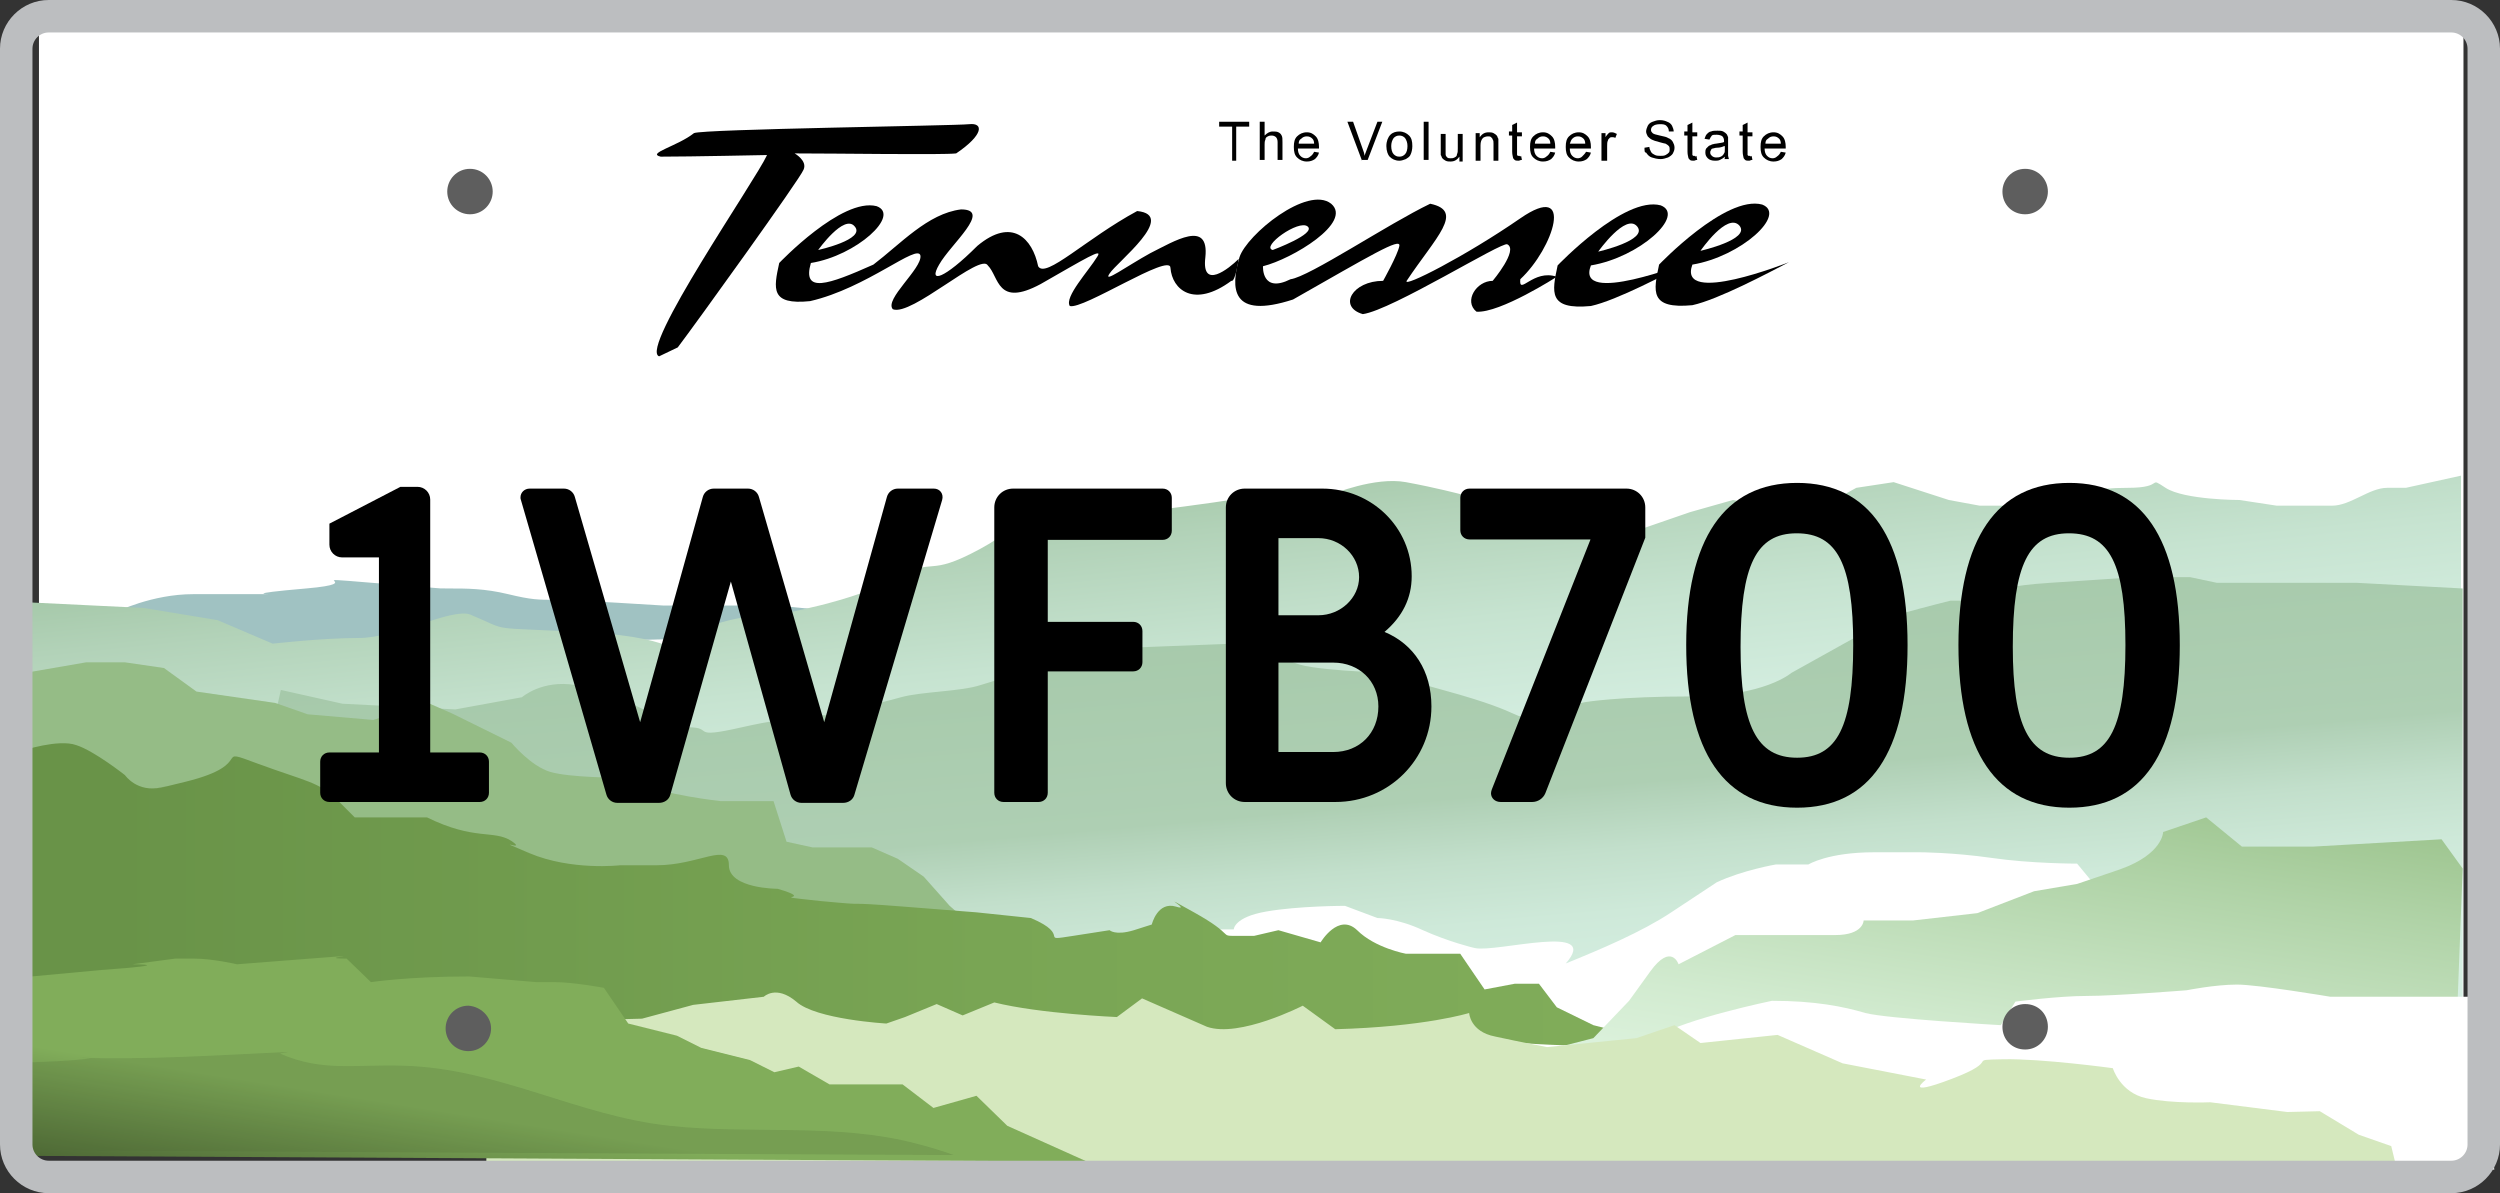 <svg width="308" height="147" viewBox="0 0 308 147" fill="none" xmlns="http://www.w3.org/2000/svg">
<rect x="0" y="0" width="308" height="147" fill="#333333" stroke="none"/>
<g clip-path="url(#clip0_2358_3329)">
<path d="M303.5 0.8H4.8V140.2H303.5V0.8Z" fill="white"/>
<path d="M14.3 75.4C14.3 75.4 18.7 73.2 23.8 73.2C28.9 73.2 33.3 73.2 33.3 73.2C33.3 73.2 29.6 73.2 37.7 72.5C45.8 71.8 36.2 71 45.8 71.8C55.3 72.5 53.1 72.5 55.3 72.5C57.5 72.5 59.7 72.5 62.6 73.2C65.5 73.9 66.3 73.9 68.5 73.9C70.7 73.9 81.7 74.6 81.7 74.6C95.6 74.6 95.6 74.6 95.6 74.6L102.9 75.3L103.6 78.2L17.9 80.4L14.3 75.4Z" fill="#A0C2C2"/>
<path d="M3.3 74.2L17.7 74.9L26.8 76.4L33.6 79.3C33.6 79.3 39.7 78.6 44.2 78.6C48.8 78.6 55.6 74.9 57.9 75.7C63.2 77.9 59.4 77.2 72.3 77.9C85.2 78.6 82.2 81.6 85.2 78.6C88.2 75.7 95.8 75.7 95.8 75.7C95.8 75.7 104.9 74.2 110.2 71.3C115.5 68.4 114 71.3 120.8 67.6C127.6 63.9 120 65.4 127.6 63.9C135.2 62.4 133.7 62.4 139.8 62.4C145.9 62.4 134.5 63.9 145.9 62.4C157.3 60.9 153.5 60.9 157.3 60.9C161.1 60.9 164.1 60.9 164.1 60.9C164.1 60.9 169.4 58.7 173.2 59.4C177 60.1 180 60.9 180 60.9C180 60.9 183.8 63.8 186.1 63.8C188.4 63.8 193.7 64.5 193.7 64.5L199.8 66L208.2 63.1L213.5 61.6L217.3 62.3L223.4 63L228.7 60.1L233.3 59.4C240.1 61.6 240.1 61.6 240.1 61.6L243.9 62.3C247.7 62.3 252.3 62.3 252.3 62.3L256.9 60.8C256.9 60.8 257.7 60.1 262.2 60.1C266.8 60.1 264.5 58.6 266.8 60.1C269.1 61.6 275.9 61.6 275.9 61.6L280.5 62.3C280.5 62.3 285.1 62.3 287.3 62.3C289.6 62.3 291.9 60.1 294.1 60.1C296.4 60.1 296.4 60.1 296.4 60.1L303.2 58.6V87.2L4 101.3L3.3 74.2Z" fill="url(#paint0_linear_2358_3329)"/>
<path d="M34.6 85L42.2 86.7L56.1 87.4L64.3 85.9C64.3 85.9 66.8 83.7 70.9 84.4C75 85.1 80.7 88.1 80.7 88.1C80.7 88.1 81.5 89.6 84.8 89.6C88.1 89.6 84.8 91.1 91.4 89.6C98 88.1 102 88.1 102 88.1C102 88.1 108.6 86.6 111 85.9C113.5 85.2 118.4 85.2 120.8 84.4C123.3 83.7 133.9 80 133.9 80L151.9 79.3H157.6C157.6 79.3 156.8 81.5 161.7 82.2C166.6 82.9 173.2 82.9 173.2 82.9C173.2 82.9 167.5 82.2 178.1 85.1C188.7 88 186.3 88.8 188.7 88C191.2 87.3 195.3 86.5 195.3 86.5C195.3 86.5 199.4 85.8 208.4 85.8C217.4 85.8 220.7 82.9 220.7 82.9L231.3 77C231.3 77 232.1 76.3 234.6 75.5C237.1 74.8 240.3 74 240.3 74H247.7C247.7 74 242 72.5 252.6 71.8C263.2 71.1 263.2 71.1 263.2 71.1H269.8L273.1 71.8H276.4H290.3C303.4 72.5 303.4 72.5 303.4 72.5V128.3L26.6 121L34.6 85Z" fill="url(#paint1_linear_2358_3329)"/>
<path d="M146.4 114.5H152C152 114.5 152 113 156 112.3C160 111.6 165.7 111.6 165.7 111.6L169.7 113.1C169.7 113.1 172.1 113.1 175.3 114.6C178.4 116 181.6 116.8 181.7 116.8C184.3 117.4 197.4 113.6 192.9 118.7C197.1 117 202.3 114.8 205.9 112.4L211.5 108.7C214.7 107.2 218.8 106.5 218.8 106.5H222.8C222.8 106.5 225.2 105 230.9 105C236.5 105 236.5 105 236.5 105C236.5 105 240.5 105 245.4 105.7C250.2 106.4 255.9 106.4 255.9 106.4L258.3 109.3C258.3 109.3 260.7 112.2 258.3 115.2C255.9 118.1 234.1 125.5 230.9 126.9C227.7 128.4 232.5 132 217.2 132C201.9 132 213.2 134.2 197.8 131.3C182.5 128.4 176.8 126.9 174.4 126.2C172 125.5 166.3 121.8 163.1 121.1C159.9 120.4 156.6 118.9 156.6 118.9L146.4 114.5Z" fill="white"/>
<path d="M2.5 83L10.6 81.6H15.4L20.2 82.3L24.2 85.2L33.9 86.6L37.9 88L46 88.7L52.5 86.5L55.7 87.9L63 91.5C63 91.5 65.4 94.4 67.8 95.1C70.2 95.8 75.9 95.8 75.9 95.8C75.9 95.8 76.7 95.1 79.1 96.5C81.5 97.9 88.8 98.7 88.8 98.7H95.3L96.9 103.7L100.1 104.4H107.4L110.6 105.8L113.8 108L117 111.6L122.7 116.6L3.3 114.6L2.5 83Z" fill="#95BC86"/>
<path d="M2.7 92.5C2.7 92.5 7.2 91 9.4 91.8C11.6 92.5 15.4 95.5 15.4 95.5C15.4 95.5 16.9 97.7 19.9 97C22.9 96.3 13.9 98.5 22.9 96.3C31.8 94.1 25.9 91.9 31.8 94.1C37.8 96.3 39.2 96.3 41.5 98.5C43.7 100.7 43.7 100.7 43.7 100.7H52.6C58.5 103.6 60.8 102.2 63 103.6C65.2 105.1 60 102.9 65.2 105.1C70.4 107.3 76.4 106.6 76.4 106.6C76.4 106.6 75.7 106.6 80.9 106.6C86.1 106.6 89.8 103.7 89.8 106.6C89.8 109.5 95.8 109.5 95.8 109.5C101 111 93.6 110.2 101 111C108.4 111.7 102.5 111 111.4 111.7C120.3 112.4 120.3 112.4 120.3 112.4L127 113.1C132.2 115.3 127.7 116 132.2 115.3C136.7 114.6 136.7 114.6 136.7 114.6C136.7 114.6 137.4 115.3 139.7 114.6C141.9 113.9 141.9 113.9 141.9 113.9C141.9 113.9 142.6 111 144.9 111.7C147.1 112.4 141.9 109.5 147.1 112.4C152.3 115.3 150.1 115.3 152.3 115.3C154.5 115.3 154.5 115.3 154.5 115.3L157.5 114.6L162.7 116.1C162.7 116.1 164.9 112.4 167.2 114.6C169.4 116.8 173.2 117.5 173.2 117.5C179.9 117.5 179.9 117.5 179.9 117.5L182.9 121.9L186.6 121.2H189.6L191.8 124.1L196.3 126.3L202.2 127.8H205.9C205.9 127.8 201.4 130.7 199.2 130.7C197 130.7 193.2 130.7 191 130.7C188.8 130.7 191 130.7 176.9 130.7C162.8 130.7 3.6 126.3 3.6 126.3L2.7 92.5Z" fill="url(#paint2_linear_2358_3329)"/>
<path d="M303.4 107L300.8 103.4L285 104.3H276.2L271.8 100.7C266.5 102.5 266.5 102.5 266.5 102.5C266.5 102.5 266.5 105.2 261.2 107.1C255.9 108.9 255.9 108.9 255.9 108.9L250.6 109.8L243.6 112.5L235.7 113.4H229.6C229.6 113.4 229.6 115.2 226.1 115.2C222.6 115.2 227 115.2 222.6 115.2C218.2 115.2 222.6 115.2 218.2 115.2C213.8 115.2 213.8 115.2 213.8 115.2L206.8 118.8C206.8 118.8 205.9 116.1 203.3 119.7C200.7 123.3 200.7 123.3 200.7 123.3L196.3 127.9L192.8 128.8L187.5 130.6H302.5L303.4 107Z" fill="url(#paint3_linear_2358_3329)"/>
<path d="M183.7 128.2C183.7 128.2 200.5 129.9 204.1 127.7C207.7 125.5 218.3 123.3 218.3 123.3C223.6 123.3 227.1 124 229.8 124.8C232.4 125.5 246.5 126.3 246.5 126.3L248.3 123.4C248.3 123.4 253.6 122.7 257.1 122.7C260.6 122.7 269.4 122 269.4 122C269.4 122 272.9 121.3 275.6 121.3C278.2 121.3 287.1 122.8 287.1 122.8H291.5H298.5H304.7L307.3 144.1L183.9 136L183.7 128.2Z" fill="white"/>
<path d="M60.2 126.1C67.3 125.9 71.2 125 71.2 125L75.2 125.6C79.1 125.5 79.1 125.5 79.1 125.5L85.4 123.8L94.1 122.8C94.1 122.8 95.6 121.3 98.1 123.4C100.5 125.6 109.2 126.1 109.2 126.1L111.5 125.3L115.4 123.7L118.6 125.1L122.5 123.5C128.1 124.9 137.6 125.3 137.6 125.3L140.7 123C145.5 125.1 148.7 126.5 148.7 126.5C152.7 127.9 160.5 123.9 160.5 123.9L164.5 126.8C175.6 126.5 181 124.8 181 124.8C181 124.8 181.1 127.1 184.2 127.7C187.4 128.4 190.6 129 190.6 129L201.6 127.9L206.3 126.3L209.5 128.5L219 127.5L223.8 129.6L227 131L237.3 133C237.3 133 234.2 135.3 240.5 132.9C246.8 130.5 242 130.6 246.8 130.5C251.5 130.4 260.3 131.6 260.3 131.6C260.3 131.6 261.2 134.6 264.4 135.3C267.6 136 272.3 135.8 272.3 135.8L281.8 137L285.8 136.9L290.6 139.8L294.6 141.2L295.5 144.9L59.9 144L60.2 126.1Z" fill="#D5E8BE"/>
<path d="M2.8 120.4V142.4C133.9 143.1 133.9 143.1 133.9 143.1L124.1 138.7L120.3 135L115 136.5L111.2 133.6H106.7H102.2L98.4 131.4L95.4 132.1L92.4 130.6L86.4 129.1L83.4 127.6L77.4 126.1L74.4 121.7C74.4 121.7 70.6 121 68.4 121C66.1 121 66.1 121 66.1 121L57.8 120.3C50.3 120.3 45.7 121 45.7 121L42.7 118.1C38.2 118.1 47.2 117.4 38.2 118.1C29.2 118.8 29.2 118.8 29.2 118.8C29.2 118.8 26.2 118.1 23.9 118.1C21.6 118.1 21.6 118.1 21.6 118.1L16.3 118.8C16.3 118.8 22.3 118.8 12.5 119.5C2.8 120.4 2.8 120.4 2.8 120.4Z" fill="url(#paint4_linear_2358_3329)"/>
<g opacity="0.23">
<path d="M112.9 140.9C103.1 138.3 92.6 139.8 82.5 138.7C71.2 137.5 61.3 131.6 49.7 131.3C43.8 131.1 39.7 132.1 34.5 129.8C34.8 129.7 35.2 129.7 35.5 129.6C26.9 130 18 130.6 9.4 130.3C10 130.3 10.6 130.4 11.2 130.4C8.7 130.7 6 130.8 3.3 130.9V141.7C68.1 142.1 100.9 142.2 117.5 142.3C116.1 141.8 114.5 141.3 112.9 140.9Z" fill="#4D6835"/>
</g>
<path d="M85.5 16.4C83.5 18 79.6 18.9 81.4 19.3C85 19.3 94.5 19.1 94.5 19.1C93.1 22.2 78.7 43 81.2 43.9C83.5 42.8 83.5 42.8 83.5 42.8C85.7 39.9 98.6 22 99 20.9C99.5 19.8 97.9 18.9 97.9 18.9C103.3 18.9 116.2 19.1 117.8 18.9C121.2 16.6 121.2 15.1 119.4 15.3C117.5 15.5 86.6 15.9 85.5 16.4Z" fill="black"/>
<path d="M148.5 31.7C149 27 144.7 29.7 141.7 31.2C138.8 32.8 135.8 35 136.7 33.7C137.6 32.3 145.1 26.5 140.1 26C133.8 29.4 128.8 34.4 127.9 32.8C127.2 29.4 124.7 26.7 120.4 30.3C116.3 34.4 114.3 35 115.7 32.6C117.1 30.1 122.3 25.8 118.4 25.8C114.3 26.3 110.9 30.1 107.6 32.6C102 35.1 98.8 36.2 99.9 32.4C105.5 31.5 111 26.5 108 25.4C103.7 24.3 96 32.4 96 32.4C95.3 35.6 94.9 37.6 99.8 37.1C106.8 35.5 113.1 29.9 113.4 31.5C113.6 33.1 108.9 36.9 110 38.1C112.3 39 120.8 31.1 121.7 32.7C123.1 34.1 122.8 37.9 128.2 35C133.8 31.8 135.9 30.5 135.2 31.6C134.1 33.4 131.1 36.6 131.8 37.7C133.4 38.2 144.2 31.1 144.2 33C144.4 35.7 147.1 38 151.7 34.6C152.2 34.8 152.6 31.9 152.6 31.9C151.4 33.1 148 35.8 148.5 31.7ZM105.3 27.9C106.7 29.5 100.8 30.8 100.8 30.8C100.8 30.8 104 26.3 105.3 27.9Z" fill="black"/>
<path d="M187.3 34.4C191.4 30.6 194.1 22.2 187.3 26.9C180.5 31.6 172.8 35.5 173.3 34.6C176.9 29.2 180.5 26 176.2 25.1C171 27.6 161.3 34.1 159 34.4C155.4 36.2 155.6 32.8 155.6 32.8C159.2 31.9 166.7 27.4 164 25.1C161.1 22.8 153.6 28.9 152.7 31.7C151.6 35.5 151.6 39.4 159.3 36.9C168.8 31.5 172.6 29.2 172.4 30.3C172.2 31.4 170.4 34.6 170.4 34.6C166.6 34.6 164.8 37.8 167.9 38.7C171.5 38.2 185.1 29.7 185.7 30.1C187.1 30.8 183.9 34.6 183.9 34.6C181.9 34.6 180.3 37.1 181.9 38.4C184.8 38.6 191.8 34.1 191.8 34.1C188.9 33.1 187.1 36.5 187.3 34.4ZM161.1 27.9C162.2 28.8 156.8 30.8 156.8 30.8C155.3 30.4 160 27 161.1 27.9Z" fill="black"/>
<path d="M196 32.7C202 31.7 207.7 26.5 204.6 25.3C200.1 24.1 191.9 32.7 191.9 32.7C191.2 36 190.7 38.2 196 37.7C199.2 37 205.4 33.7 207.9 32.4C207.9 32.3 194 37.8 196 32.7ZM201.7 27.9C203.1 29.6 196.9 31 196.9 31C196.9 31 200.3 26.2 201.7 27.9Z" fill="black"/>
<path d="M208.5 32.6C214.5 31.6 220.2 26.4 217.1 25.2C212.6 24 204.4 32.6 204.4 32.6C203.7 35.9 203.2 38.1 208.5 37.6C211.7 36.9 217.9 33.6 220.4 32.3C220.4 32.3 206.6 37.8 208.5 32.6ZM214.3 27.8C215.7 29.5 209.5 30.9 209.5 30.9C209.5 30.9 212.8 26.1 214.3 27.8Z" fill="black"/>
<path d="M151.8 19.8V15.6H150.2V15H153.9V15.6H152.3V19.8H151.8Z" fill="black"/>
<path d="M155.2 19.8V15H155.8V16.7C156.1 16.4 156.4 16.2 156.8 16.2C157.1 16.2 157.3 16.2 157.5 16.3C157.7 16.4 157.8 16.5 157.9 16.7C158 16.9 158 17.1 158 17.5V19.7H157.4V17.5C157.4 17.2 157.3 17 157.2 16.9C157.1 16.8 156.9 16.7 156.7 16.7C156.5 16.7 156.4 16.7 156.2 16.8C156 16.9 155.9 17 155.9 17.2C155.8 17.4 155.8 17.6 155.8 17.8V19.7H155.2V19.8Z" fill="black"/>
<path d="M161.9 18.7L162.5 18.8C162.4 19.2 162.2 19.4 162 19.6C161.7 19.8 161.4 19.9 161 19.9C160.5 19.9 160.1 19.7 159.8 19.4C159.5 19.1 159.4 18.7 159.4 18.1C159.4 17.5 159.5 17.1 159.8 16.8C160.1 16.5 160.5 16.3 161 16.3C161.5 16.3 161.8 16.5 162.1 16.8C162.4 17.1 162.5 17.6 162.5 18.1C162.5 18.1 162.5 18.2 162.5 18.3H159.9C159.9 18.7 160 19 160.2 19.2C160.4 19.4 160.6 19.5 160.9 19.5C161.1 19.5 161.3 19.4 161.4 19.3C161.7 19.1 161.8 18.9 161.9 18.7ZM160 17.7H161.9C161.9 17.4 161.8 17.2 161.7 17.1C161.5 16.9 161.3 16.8 161 16.8C160.7 16.8 160.5 16.9 160.3 17.1C160.1 17.2 160 17.4 160 17.7Z" fill="black"/>
<path d="M167.8 19.8L166 15H166.7L167.9 18.4C168 18.7 168.1 18.9 168.1 19.2C168.2 18.9 168.3 18.7 168.4 18.4L169.7 15H170.3L168.5 19.7H167.8V19.8Z" fill="black"/>
<path d="M170.8 18C170.8 17.4 171 16.9 171.3 16.6C171.6 16.3 172 16.2 172.4 16.2C172.9 16.2 173.3 16.4 173.6 16.7C173.9 17 174 17.4 174 18C174 18.4 173.9 18.8 173.8 19C173.7 19.3 173.5 19.4 173.2 19.6C172.9 19.7 172.7 19.8 172.4 19.8C171.9 19.8 171.5 19.6 171.2 19.3C171 19.1 170.8 18.6 170.8 18ZM171.4 18C171.4 18.4 171.5 18.8 171.7 19C171.9 19.2 172.1 19.3 172.4 19.3C172.7 19.3 172.9 19.2 173.1 19C173.3 18.8 173.4 18.4 173.4 18C173.4 17.6 173.3 17.3 173.1 17C172.9 16.8 172.7 16.7 172.4 16.7C172.1 16.7 171.9 16.8 171.7 17C171.5 17.3 171.4 17.6 171.4 18Z" fill="black"/>
<path d="M175.4 19.8V15H176V19.7H175.4V19.8Z" fill="black"/>
<path d="M179.8 19.8V19.3C179.5 19.7 179.2 19.9 178.7 19.9C178.5 19.9 178.3 19.9 178.1 19.8C177.9 19.7 177.8 19.6 177.7 19.5C177.6 19.4 177.6 19.2 177.5 19.1C177.5 19 177.5 18.8 177.5 18.6V16.5H178.1V18.4C178.1 18.7 178.1 18.9 178.1 19C178.1 19.2 178.2 19.3 178.3 19.4C178.4 19.5 178.6 19.5 178.7 19.5C178.9 19.5 179 19.5 179.2 19.4C179.4 19.3 179.5 19.2 179.5 19C179.6 18.8 179.6 18.6 179.6 18.3V16.5H180.2V19.9H179.8V19.8Z" fill="black"/>
<path d="M181.8 19.8V16.4H182.3V16.9C182.6 16.5 182.9 16.3 183.4 16.3C183.6 16.3 183.8 16.3 184 16.4C184.2 16.5 184.3 16.6 184.4 16.7C184.5 16.8 184.5 17 184.6 17.1C184.6 17.2 184.6 17.4 184.6 17.7V19.8H184V17.7C184 17.5 184 17.3 183.9 17.2C183.9 17.1 183.8 17 183.7 16.9C183.6 16.8 183.5 16.8 183.3 16.8C183.1 16.8 182.8 16.9 182.7 17C182.5 17.2 182.4 17.5 182.4 17.9V19.8H181.8Z" fill="black"/>
<path d="M187.4 19.2L187.5 19.7C187.3 19.7 187.2 19.8 187.1 19.8C186.9 19.8 186.7 19.8 186.6 19.7C186.5 19.6 186.4 19.5 186.4 19.4C186.4 19.3 186.3 19.1 186.3 18.7V16.7H185.9V16.2H186.3V15.4L186.9 15.1V16.3H187.5V16.8H186.9V18.8C186.9 19 186.9 19.1 186.9 19.1L187 19.2C187 19.2 187.1 19.2 187.2 19.2C187.3 19.3 187.3 19.3 187.4 19.2Z" fill="black"/>
<path d="M191 18.7L191.6 18.8C191.5 19.2 191.3 19.4 191.1 19.6C190.8 19.8 190.5 19.9 190.1 19.9C189.6 19.9 189.2 19.7 188.9 19.4C188.6 19.1 188.5 18.7 188.5 18.1C188.5 17.5 188.6 17.1 188.9 16.8C189.2 16.5 189.6 16.3 190.1 16.3C190.6 16.3 190.9 16.5 191.2 16.8C191.5 17.1 191.6 17.6 191.6 18.1C191.6 18.1 191.6 18.2 191.6 18.3H189C189 18.7 189.1 19 189.3 19.2C189.5 19.4 189.7 19.5 190 19.5C190.2 19.5 190.4 19.4 190.5 19.3C190.8 19.1 190.9 18.9 191 18.7ZM189.1 17.7H191C191 17.4 190.9 17.2 190.8 17.1C190.6 16.9 190.4 16.8 190.1 16.8C189.8 16.8 189.6 16.9 189.4 17.1C189.2 17.2 189.1 17.4 189.1 17.7Z" fill="black"/>
<path d="M195.4 18.7L196 18.8C195.9 19.2 195.7 19.4 195.5 19.6C195.2 19.8 194.9 19.9 194.5 19.9C194 19.9 193.6 19.7 193.3 19.4C193 19.1 192.9 18.7 192.9 18.1C192.9 17.5 193 17.1 193.3 16.8C193.6 16.5 194 16.3 194.5 16.3C195 16.3 195.3 16.5 195.6 16.8C195.9 17.1 196 17.6 196 18.1C196 18.1 196 18.2 196 18.3H193.4C193.4 18.7 193.5 19 193.7 19.2C193.9 19.4 194.1 19.5 194.4 19.5C194.6 19.5 194.8 19.4 194.9 19.3C195.1 19.1 195.3 18.9 195.4 18.7ZM193.4 17.7H195.3C195.3 17.4 195.2 17.2 195.1 17.1C194.9 16.9 194.7 16.8 194.4 16.8C194.1 16.8 193.9 16.9 193.7 17.1C193.6 17.2 193.5 17.4 193.4 17.7Z" fill="black"/>
<path d="M197.3 19.8V16.4H197.8V16.9C197.9 16.7 198.1 16.5 198.2 16.4C198.3 16.3 198.4 16.3 198.6 16.3C198.8 16.3 199 16.4 199.2 16.5L199 17C198.9 16.9 198.7 16.9 198.6 16.9C198.5 16.9 198.4 16.9 198.3 17C198.2 17.1 198.1 17.2 198.1 17.3C198 17.5 198 17.7 198 18V19.8H197.3Z" fill="black"/>
<path d="M202.601 18.2L203.201 18.1C203.201 18.3 203.301 18.5 203.401 18.7C203.501 18.9 203.701 19 203.901 19.1C204.101 19.2 204.401 19.2 204.601 19.2C204.801 19.2 205.001 19.2 205.201 19.1C205.401 19 205.501 18.9 205.601 18.8C205.701 18.7 205.701 18.5 205.701 18.4C205.701 18.3 205.701 18.1 205.601 18C205.501 17.9 205.401 17.8 205.201 17.7C205.101 17.7 204.801 17.6 204.401 17.5C204.001 17.4 203.701 17.3 203.501 17.2C203.301 17.1 203.101 16.9 203.001 16.8C202.901 16.6 202.801 16.4 202.801 16.2C202.801 16 202.901 15.7 203.001 15.5C203.101 15.3 203.301 15.1 203.601 15C203.901 14.9 204.101 14.8 204.501 14.8C204.901 14.8 205.201 14.9 205.401 15C205.701 15.1 205.901 15.3 206.001 15.5C206.101 15.7 206.201 16 206.201 16.2H205.601C205.601 15.9 205.501 15.7 205.301 15.5C205.101 15.3 204.801 15.3 204.501 15.3C204.101 15.3 203.801 15.4 203.701 15.5C203.501 15.6 203.401 15.8 203.401 16C203.401 16.2 203.501 16.3 203.601 16.4C203.701 16.5 204.001 16.6 204.501 16.7C205.001 16.8 205.401 16.9 205.501 17C205.801 17.1 206.001 17.3 206.101 17.5C206.201 17.7 206.301 17.9 206.301 18.2C206.301 18.5 206.201 18.7 206.101 18.9C206.001 19.1 205.701 19.3 205.501 19.4C205.201 19.5 204.901 19.6 204.601 19.6C204.201 19.6 203.801 19.5 203.501 19.4C203.201 19.3 203.001 19.1 202.801 18.8C202.601 18.8 202.601 18.6 202.601 18.2Z" fill="black"/>
<path d="M209 19.2L209.1 19.7C208.9 19.7 208.8 19.8 208.7 19.8C208.5 19.8 208.3 19.8 208.2 19.7C208.1 19.6 208 19.5 208 19.4C208 19.3 207.9 19.1 207.9 18.7V16.7H207.5V16.2H207.9V15.4L208.5 15.1V16.3H209.1V16.8H208.5V18.8C208.5 19 208.5 19.1 208.5 19.1L208.6 19.2C208.6 19.2 208.7 19.2 208.8 19.2C208.8 19.3 208.9 19.3 209 19.2Z" fill="black"/>
<path d="M212.5 19.3C212.3 19.5 212.1 19.6 211.9 19.7C211.7 19.8 211.5 19.8 211.3 19.8C210.9 19.8 210.6 19.7 210.4 19.5C210.2 19.3 210.1 19.1 210.1 18.8C210.1 18.6 210.1 18.5 210.2 18.3C210.3 18.2 210.4 18.1 210.5 18C210.6 17.9 210.8 17.9 210.9 17.8C211 17.8 211.2 17.7 211.4 17.7C211.9 17.6 212.2 17.6 212.4 17.5C212.4 17.4 212.4 17.4 212.4 17.3C212.4 17.1 212.3 16.9 212.2 16.8C212.1 16.7 211.8 16.6 211.5 16.6C211.2 16.6 211 16.6 210.9 16.7C210.8 16.8 210.7 17 210.6 17.2L210 17.1C210.1 16.9 210.1 16.7 210.3 16.5C210.4 16.4 210.6 16.2 210.8 16.2C211 16.1 211.3 16.1 211.6 16.1C211.9 16.1 212.1 16.1 212.3 16.2C212.5 16.3 212.6 16.4 212.7 16.5C212.8 16.6 212.8 16.7 212.9 16.9C212.9 17 212.9 17.2 212.9 17.4V18.2C212.9 18.7 212.9 19.1 212.9 19.2C212.9 19.3 213 19.5 213 19.6H212.4C212.5 19.6 212.5 19.5 212.5 19.3ZM212.4 18C212.2 18.1 211.9 18.2 211.5 18.2C211.3 18.2 211.1 18.3 211 18.3C210.9 18.3 210.8 18.4 210.8 18.5C210.7 18.6 210.7 18.7 210.7 18.8C210.7 19 210.8 19.1 210.9 19.2C211 19.3 211.2 19.4 211.4 19.4C211.6 19.4 211.8 19.4 212 19.3C212.2 19.2 212.3 19.1 212.4 18.9C212.5 18.8 212.5 18.6 212.5 18.3V18H212.4Z" fill="black"/>
<path d="M215.8 19.2L215.9 19.7C215.7 19.7 215.6 19.8 215.5 19.8C215.3 19.8 215.1 19.8 215 19.7C214.9 19.6 214.8 19.5 214.8 19.4C214.8 19.3 214.7 19.1 214.7 18.7V16.7H214.3V16.2H214.7V15.4L215.3 15.1V16.3H215.9V16.8H215.3V18.8C215.3 19 215.3 19.1 215.3 19.1L215.4 19.2C215.4 19.2 215.5 19.2 215.6 19.2C215.7 19.3 215.7 19.3 215.8 19.2Z" fill="black"/>
<path d="M219.4 18.7L220 18.8C219.9 19.2 219.7 19.4 219.5 19.6C219.2 19.8 218.9 19.9 218.5 19.9C218 19.9 217.6 19.7 217.3 19.4C217 19.1 216.9 18.7 216.9 18.1C216.9 17.5 217 17.1 217.3 16.8C217.6 16.5 218 16.3 218.5 16.3C219 16.3 219.3 16.5 219.6 16.8C219.9 17.1 220 17.6 220 18.1C220 18.1 220 18.2 220 18.3H217.4C217.4 18.7 217.5 19 217.7 19.2C217.9 19.4 218.1 19.5 218.4 19.5C218.6 19.5 218.8 19.4 218.9 19.3C219.2 19.1 219.3 18.9 219.4 18.7ZM217.5 17.7H219.4C219.4 17.4 219.3 17.2 219.2 17.1C219 16.9 218.8 16.8 218.5 16.8C218.2 16.8 218 16.9 217.8 17.1C217.6 17.2 217.5 17.4 217.5 17.7Z" fill="black"/>
<path d="M302 4C303.1 4 304 4.9 304 6V141C304 142.1 303.1 143 302 143H6C4.9 143 4 142.1 4 141V6C4 4.9 4.9 4 6 4H302ZM302 0H6C2.7 0 0 2.7 0 6V141C0 144.3 2.7 147 6 147H302C305.3 147 308 144.3 308 141V6C308 2.7 305.3 0 302 0Z" fill="#BCBEC0"/>
<path d="M60.701 23.6C60.701 25.1 59.501 26.4 57.901 26.4C56.401 26.4 55.101 25.2 55.101 23.6C55.101 22.1 56.301 20.8 57.901 20.8C59.501 20.8 60.701 22.1 60.701 23.6Z" fill="#5E5E5E"/>
<path d="M252.3 23.6C252.3 25.1 251.1 26.4 249.5 26.4C247.9 26.4 246.7 25.2 246.7 23.6C246.7 22.1 247.9 20.8 249.5 20.8C251.1 20.8 252.3 22.1 252.3 23.6Z" fill="#5E5E5E"/>
<path d="M60.5 126.7C60.5 128.2 59.3 129.5 57.7 129.5C56.2 129.5 54.9 128.3 54.9 126.7C54.9 125.2 56.1 123.9 57.7 123.9C59.2 124 60.5 125.2 60.5 126.7Z" fill="#5E5E5E"/>
<path d="M252.3 126.5C252.3 128 251.1 129.3 249.5 129.3C247.9 129.3 246.7 128.1 246.7 126.5C246.7 125 247.9 123.7 249.5 123.7C251.1 123.7 252.3 124.9 252.3 126.5Z" fill="#5E5E5E"/>
<path d="M254.942 99.507C245.978 99.507 241.28 92.649 241.28 79.473C241.28 66.405 245.978 59.493 254.942 59.493C263.906 59.493 268.55 66.351 268.55 79.473C268.55 92.703 263.906 99.507 254.942 99.507ZM254.942 93.351C259.91 93.351 261.854 89.463 261.854 79.473C261.854 69.537 259.91 65.703 254.888 65.703C249.92 65.703 247.976 69.645 247.976 79.689C247.976 89.409 249.974 93.351 254.942 93.351Z" fill="black"/>
<path d="M221.403 99.507C212.439 99.507 207.741 92.649 207.741 79.473C207.741 66.405 212.439 59.493 221.403 59.493C230.367 59.493 235.011 66.351 235.011 79.473C235.011 92.703 230.367 99.507 221.403 99.507ZM221.403 93.351C226.371 93.351 228.315 89.463 228.315 79.473C228.315 69.537 226.371 65.703 221.349 65.703C216.381 65.703 214.437 69.645 214.437 79.689C214.437 89.409 216.435 93.351 221.403 93.351Z" fill="black"/>
<path d="M184.879 98.805C184.177 98.805 183.691 98.319 183.691 97.725C183.691 97.563 183.745 97.401 183.799 97.239L195.949 66.459H181.045C180.397 66.459 179.911 65.973 179.911 65.325V61.329C179.911 60.681 180.397 60.195 181.045 60.195H200.377C201.673 60.195 202.699 61.221 202.699 62.517V66.243L190.387 97.725C190.117 98.373 189.469 98.805 188.767 98.805H184.879Z" fill="black"/>
<path d="M153.347 98.805C152.051 98.805 151.025 97.779 151.025 96.483V62.517C151.025 61.221 152.051 60.195 153.347 60.195H162.905C169.007 60.195 173.921 65.001 173.921 70.995C173.921 73.695 172.787 75.963 170.573 77.853C174.191 79.365 176.351 82.659 176.351 87.033C176.351 93.567 171.113 98.805 164.525 98.805H153.347ZM157.505 75.801H162.419C165.173 75.801 167.441 73.641 167.441 71.103C167.441 68.457 165.173 66.297 162.419 66.297H157.505V75.801ZM157.505 92.649H164.255C167.495 92.649 169.817 90.327 169.817 87.033C169.817 83.901 167.441 81.633 164.255 81.633H157.505V92.649Z" fill="black"/>
<path d="M123.63 98.805C122.982 98.805 122.496 98.319 122.496 97.671V62.517C122.496 61.221 123.522 60.195 124.818 60.195H143.232C143.88 60.195 144.366 60.681 144.366 61.329V65.379C144.366 66.027 143.88 66.513 143.232 66.513H129.084V76.611H139.614C140.262 76.611 140.748 77.097 140.748 77.745V81.579C140.748 82.227 140.262 82.713 139.614 82.713H129.084V97.671C129.084 98.319 128.598 98.805 127.95 98.805H123.63Z" fill="black"/>
<path d="M76.058 98.913C75.41 98.913 74.87 98.481 74.708 97.887L64.178 61.599C64.124 61.491 64.124 61.383 64.124 61.275C64.124 60.681 64.61 60.195 65.258 60.195H69.47C70.118 60.195 70.658 60.627 70.82 61.221L78.866 88.977L86.588 61.221C86.75 60.627 87.29 60.195 87.938 60.195H92.15C92.798 60.195 93.338 60.627 93.5 61.221L101.546 88.977L109.268 61.221C109.43 60.627 109.97 60.195 110.618 60.195H115.046C115.802 60.195 116.288 60.843 116.072 61.599L105.272 97.887C105.11 98.535 104.516 98.913 103.868 98.913H98.738C98.09 98.913 97.55 98.481 97.388 97.887L90.044 71.643L82.592 97.887C82.43 98.535 81.836 98.913 81.188 98.913H76.058Z" fill="black"/>
<path d="M40.583 98.805C39.935 98.805 39.449 98.319 39.449 97.671V93.837C39.449 93.189 39.935 92.703 40.583 92.703H46.685V68.673H42.149C41.285 68.673 40.583 67.971 40.583 67.107V64.515L49.331 59.979H51.437C52.301 59.979 53.003 60.681 53.003 61.545V92.703H59.105C59.753 92.703 60.239 93.189 60.239 93.837V97.671C60.239 98.319 59.753 98.805 59.105 98.805H40.583Z" fill="black"/>
</g>
<defs>
<linearGradient id="paint0_linear_2358_3329" x1="151.492" y1="58.62" x2="156.144" y2="102.883" gradientUnits="userSpaceOnUse">
<stop stop-color="#A6C9AA"/>
<stop offset="0.145" stop-color="#B2D2B8"/>
<stop offset="0.464" stop-color="#C6E3D0"/>
<stop offset="0.758" stop-color="#D3EDDF"/>
<stop offset="1" stop-color="#D7F0E4"/>
</linearGradient>
<linearGradient id="paint1_linear_2358_3329" x1="168.812" y1="140.26" x2="162.996" y2="73.773" gradientUnits="userSpaceOnUse">
<stop stop-color="#D7F0E4"/>
<stop offset="0.236" stop-color="#D5EEE1"/>
<stop offset="0.377" stop-color="#CEE9D9"/>
<stop offset="0.494" stop-color="#C2DFCB"/>
<stop offset="0.597" stop-color="#B1D1B7"/>
<stop offset="0.612" stop-color="#AECFB3"/>
<stop offset="1" stop-color="#A6C9AA"/>
</linearGradient>
<linearGradient id="paint2_linear_2358_3329" x1="2.749" y1="111.139" x2="205.803" y2="111.139" gradientUnits="userSpaceOnUse">
<stop offset="0.055" stop-color="#699348"/>
<stop offset="0.587" stop-color="#79A554"/>
<stop offset="1" stop-color="#81AD5A"/>
</linearGradient>
<linearGradient id="paint3_linear_2358_3329" x1="243.672" y1="139.564" x2="250.667" y2="95.398" gradientUnits="userSpaceOnUse">
<stop stop-color="#DFF4E0"/>
<stop offset="0.26" stop-color="#D2EBD0"/>
<stop offset="0.764" stop-color="#B0D3A7"/>
<stop offset="1" stop-color="#9FC691"/>
</linearGradient>
<linearGradient id="paint4_linear_2358_3329" x1="65.111" y1="152.288" x2="70.04" y2="121.165" gradientUnits="userSpaceOnUse">
<stop stop-color="#4D6835"/>
<stop offset="0.43" stop-color="#81AD5A"/>
<stop offset="1" stop-color="#81AD5A"/>
</linearGradient>
<clipPath id="clip0_2358_3329">
<rect width="308" height="147" fill="white"/>
</clipPath>
</defs>
</svg>
